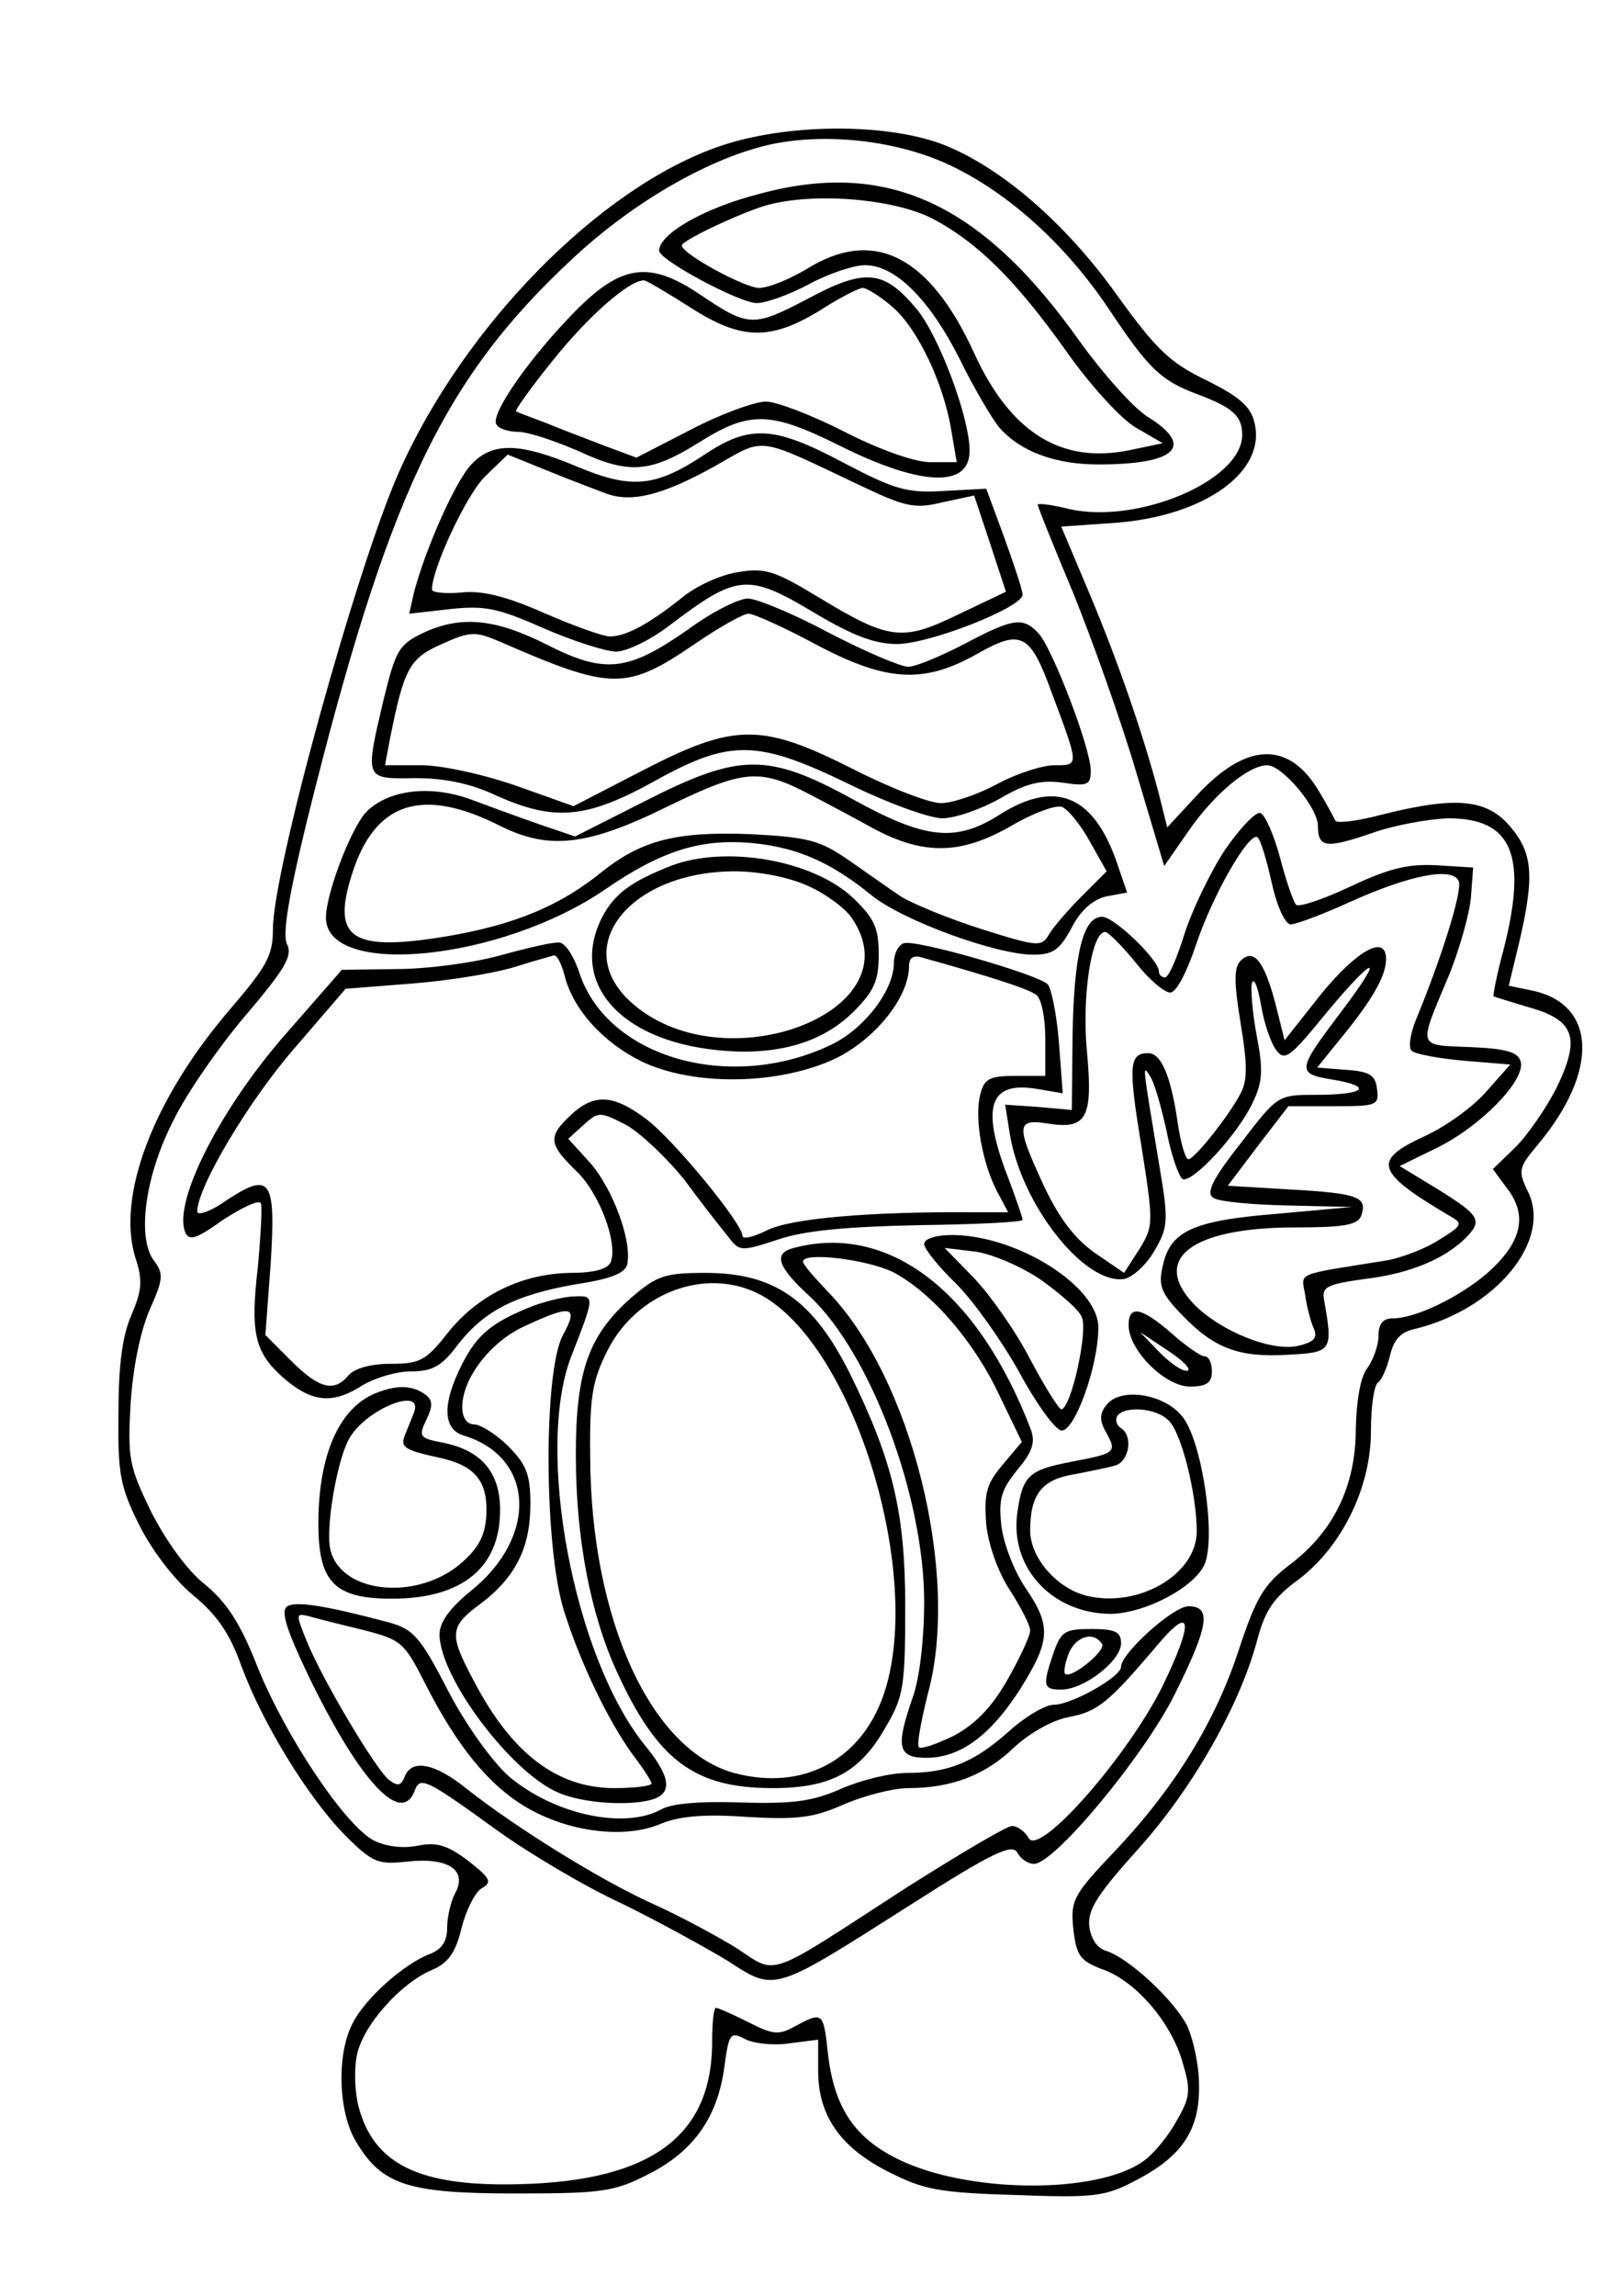 <?xml version="1.0" encoding="UTF-8" standalone="yes"?>
<svg version="1.0" xmlns="http://www.w3.org/2000/svg" width="55.997mm" height="80.000mm" viewBox="0 0 212 303" preserveAspectRatio="xMidYMid meet">
  <g transform="translate(0,303) scale(0.1,-0.1)" fill="#000000" stroke="none">
    <path d="M950 2837 c-158 -54 -338 -237 -424 -431 -56 -127 -166 -525 -166
-602 0 -35 -8 -49 -54 -103 -104 -120 -154 -251 -127 -333 9 -28 8 -41 -6 -74
-12 -27 -17 -67 -17 -129 -1 -79 2 -97 27 -147 17 -34 46 -72 71 -93 32 -26
49 -51 64 -93 28 -76 88 -174 137 -224 37 -37 44 -39 82 -35 54 6 80 -11 64
-41 -6 -11 -11 -32 -11 -47 0 -17 -7 -28 -23 -34 -34 -13 -86 -59 -102 -92
-21 -40 -19 -117 5 -156 34 -57 69 -68 210 -68 113 0 130 2 175 25 60 30 92
75 101 141 6 45 8 48 27 38 11 -6 37 -9 58 -6 l39 5 0 -41 c0 -59 29 -101 92
-133 47 -24 67 -28 168 -31 105 -4 119 -2 159 19 62 32 85 67 84 126 0 27 -8
62 -16 79 -18 34 -76 88 -106 98 -12 3 -21 16 -23 33 -2 22 11 42 65 102 71
79 134 189 157 276 10 38 22 56 54 79 57 43 96 121 96 196 0 32 4 60 9 64 5 3
12 19 16 35 5 22 14 32 33 36 107 26 182 117 149 182 -13 27 -12 31 14 62 81
97 77 186 -10 203 l-29 6 14 58 c20 86 18 117 -12 152 -31 37 -73 40 -169 16
-33 -9 -61 -12 -62 -8 -2 4 -12 23 -23 41 -40 65 -96 62 -161 -9 l-38 -41 -11
44 c-20 76 -52 170 -91 263 l-38 90 72 5 c118 9 200 68 183 133 -5 21 -21 34
-63 55 -48 23 -66 40 -118 112 -69 97 -156 171 -232 200 -76 28 -206 27 -293
-3z m304 -25 c78 -37 153 -105 210 -190 52 -78 68 -94 116 -112 48 -18 60 -29
60 -54 0 -60 -137 -118 -228 -98 -23 6 -42 8 -42 6 0 -3 21 -55 47 -117 25
-62 63 -168 83 -236 l37 -124 32 46 c33 48 79 87 104 87 20 0 67 -56 67 -80 0
-29 11 -30 70 -10 30 11 76 19 102 20 85 0 105 -49 73 -174 -9 -33 -14 -60
-13 -61 2 -1 22 -7 45 -14 62 -17 70 -40 39 -105 -14 -28 -39 -64 -55 -80
l-30 -29 20 -27 c26 -35 18 -70 -27 -110 -37 -32 -95 -60 -125 -60 -13 0 -19
-7 -19 -23 0 -13 -7 -32 -15 -43 -9 -12 -14 -42 -15 -80 0 -76 -30 -136 -87
-179 -34 -26 -44 -42 -67 -111 -31 -96 -86 -185 -165 -268 -54 -57 -58 -64
-54 -102 4 -35 9 -42 38 -53 44 -15 91 -70 106 -122 11 -37 11 -46 -7 -77 -10
-19 -30 -44 -44 -54 -62 -45 -237 -43 -328 4 -55 28 -81 68 -89 137 -6 56 -7
56 -43 37 -21 -12 -29 -12 -62 5 -20 10 -40 19 -43 19 -3 0 -5 -20 -5 -45 0
-129 -87 -188 -275 -188 -117 0 -173 30 -192 103 -5 19 -6 50 -2 68 8 39 58
95 99 112 21 9 31 22 39 55 6 24 18 48 27 53 14 8 11 13 -18 36 -28 21 -42 25
-67 20 -20 -4 -42 -1 -58 7 -38 20 -116 137 -153 228 -23 59 -41 86 -70 110
-23 18 -51 57 -71 96 -29 60 -31 70 -27 142 3 48 13 96 25 124 18 40 19 48 6
65 -23 30 -12 113 26 186 17 35 60 97 95 138 51 60 62 78 55 93 -7 12 1 61 26
164 106 427 178 581 350 741 81 76 184 135 265 152 74 15 166 4 234 -28z"/>
    <path d="M1002 2774 c-74 -19 -132 -53 -132 -75 0 -12 106 -69 129 -69 12 0
43 11 69 25 26 14 59 25 74 25 40 0 85 -45 125 -124 19 -39 43 -79 52 -90 28
-32 74 -49 131 -49 103 0 128 24 65 63 -19 12 -59 57 -90 100 -129 182 -254
240 -423 194z m228 -32 c61 -32 111 -82 178 -176 31 -44 71 -88 91 -100 l36
-21 -43 -9 c-91 -19 -158 23 -206 128 -59 129 -133 166 -221 111 -22 -13 -50
-25 -63 -25 -19 0 -102 45 -102 56 0 6 64 37 105 51 61 20 171 12 225 -15z"/>
    <path d="M759 2619 c-61 -62 -112 -136 -104 -149 3 -6 17 -10 29 -10 13 0 49
-12 81 -26 65 -30 93 -28 156 11 68 43 95 43 189 -4 107 -53 170 -55 170 -6 0
44 -40 150 -69 186 -44 53 -68 56 -146 14 -71 -37 -77 -37 -142 7 -66 44 -103
39 -164 -23z m151 6 c68 -44 106 -45 172 -5 26 17 52 30 57 30 5 0 23 -11 39
-25 33 -28 68 -101 78 -164 l7 -41 -35 0 c-20 0 -66 16 -113 40 -43 22 -90 40
-104 40 -14 0 -59 -16 -99 -37 l-72 -37 -43 16 c-23 9 -58 22 -77 30 -19 7
-37 14 -39 15 -2 1 20 32 50 69 45 56 99 104 119 104 3 0 30 -16 60 -35z"/>
    <path d="M930 2430 c-65 -43 -96 -46 -168 -16 -76 32 -112 33 -140 3 -21 -22
-61 -112 -76 -170 l-6 -27 53 6 c46 5 63 2 124 -25 39 -17 83 -31 96 -31 14 0
45 15 70 34 91 69 104 70 194 16 49 -29 78 -40 107 -40 43 0 165 48 166 65 0
6 -11 39 -24 75 l-24 65 -56 -3 c-49 -3 -65 2 -132 37 -92 49 -124 51 -184 11z
m204 -40 c61 -29 73 -32 110 -23 l42 9 21 -63 21 -64 -63 -30 c-74 -36 -91
-34 -185 23 -56 34 -70 39 -105 33 -22 -3 -56 -18 -75 -34 -44 -35 -74 -51
-95 -51 -9 0 -48 14 -87 31 -50 22 -82 30 -109 27 -22 -2 -39 0 -39 4 0 28 47
128 71 150 l29 28 52 -21 c29 -12 64 -25 77 -30 34 -13 75 -3 145 36 67 38 53
40 190 -25z"/>
    <path d="M908 2199 c-79 -55 -109 -59 -186 -20 -69 35 -115 39 -165 15 -31
-15 -35 -23 -51 -88 -25 -106 -25 -104 42 -103 39 0 73 -7 107 -23 76 -34 118
-31 207 18 102 57 137 56 259 -3 51 -25 106 -45 123 -45 17 0 51 12 76 26 34
20 54 25 83 21 33 -5 37 -3 37 16 0 29 -49 157 -68 180 -21 23 -33 22 -99 -13
-31 -16 -64 -30 -74 -30 -10 0 -57 20 -105 45 -47 25 -95 45 -107 45 -12 0
-48 -18 -79 -41z m168 -19 c94 -50 143 -53 214 -13 58 33 70 27 98 -50 37 -99
37 -97 4 -97 -16 0 -50 -11 -76 -25 -26 -14 -59 -25 -74 -25 -15 0 -67 20
-116 45 -121 61 -156 61 -278 -2 l-91 -47 -76 27 c-43 15 -98 27 -125 27 l-48
0 6 32 c19 96 26 109 69 128 38 17 44 17 77 3 147 -64 166 -65 257 -3 32 22
64 40 71 40 7 0 47 -18 88 -40z"/>
    <path d="M852 1973 l-93 -47 -47 16 c-26 9 -67 24 -91 33 -55 20 -111 12 -139
-18 -20 -23 -52 -107 -52 -138 0 -80 230 -57 367 36 77 53 129 69 199 62 57
-6 101 -25 155 -69 41 -33 164 -78 213 -78 26 0 35 6 51 36 12 23 28 37 46 41
l27 5 -14 41 c-31 88 -81 108 -154 62 -58 -37 -98 -33 -194 20 -113 62 -150
61 -274 -2z m218 8 c19 -10 57 -30 84 -45 66 -35 115 -34 181 4 29 17 59 28
67 25 8 -3 25 -24 37 -46 l22 -39 -33 -33 c-18 -18 -37 -40 -43 -50 -10 -17
-14 -17 -90 7 -44 14 -92 34 -106 43 -15 10 -46 32 -69 48 -38 26 -53 30 -128
34 -100 4 -145 -8 -198 -50 -54 -44 -114 -69 -200 -84 -129 -22 -157 -5 -130
80 30 97 93 117 196 65 64 -32 115 -27 222 26 101 49 121 50 188 15z"/>
    <path d="M1617 1908 c-19 -29 -43 -79 -53 -110 -10 -32 -21 -58 -26 -58 -4 0
-8 3 -8 8 0 15 -59 72 -75 72 -25 0 -37 -48 -39 -155 l-1 -100 -44 4 -44 3 6
-38 c15 -94 99 -200 151 -192 11 2 29 18 40 37 18 31 19 39 7 110 -23 138 -23
137 -13 121 6 -8 15 -41 22 -72 6 -32 16 -60 21 -64 12 -7 73 58 93 101 13 27
14 43 5 89 -6 32 -8 63 -6 69 3 7 8 -7 12 -30 4 -24 13 -50 20 -59 11 -15 18
-10 66 49 65 78 79 80 20 2 -59 -78 -60 -82 -11 -90 54 -9 42 -20 -22 -20 -51
0 -51 0 -100 -64 -38 -48 -46 -66 -36 -72 7 -5 51 -9 98 -10 l85 -2 -99 -9
c-112 -9 -141 -23 -151 -69 -6 -26 -2 -36 25 -64 43 -45 76 -57 141 -53 58 3
59 5 47 73 -3 17 5 20 54 27 59 7 104 26 132 53 24 24 21 30 -35 65 l-51 31
51 25 c56 28 114 87 109 112 -3 13 -17 18 -67 20 -71 3 -69 -3 -27 97 13 33
26 78 28 100 l3 40 -48 3 c-38 2 -63 -4 -114 -28 -36 -17 -69 -28 -72 -24 -3
3 -13 31 -21 62 -8 30 -20 57 -26 59 -6 2 -27 -20 -47 -49z m62 -43 c7 -32 18
-55 25 -55 7 0 42 13 77 29 82 37 137 47 145 28 5 -13 -23 -102 -57 -184 -7
-18 -10 -36 -5 -40 4 -4 35 -10 69 -13 l61 -5 -31 -35 c-17 -20 -54 -47 -83
-60 -69 -32 -64 -47 36 -106 16 -9 14 -12 -17 -31 -19 -12 -51 -24 -71 -27
-119 -19 -110 -15 -105 -44 2 -15 7 -35 11 -44 6 -13 2 -19 -19 -24 -35 -9
-104 19 -139 55 -57 60 -2 101 134 101 63 0 82 3 87 15 9 25 -3 30 -92 35
l-84 5 40 53 40 52 60 0 c57 0 60 1 57 23 -2 18 -10 23 -41 25 l-38 3 34 42
c40 49 57 80 57 101 0 33 -37 13 -85 -45 l-49 -62 -12 48 c-15 57 -29 74 -46
57 -9 -9 -9 -28 0 -83 9 -54 9 -75 0 -92 -15 -29 -61 -87 -69 -87 -4 0 -10 21
-14 47 -9 63 -22 93 -39 93 -25 0 -27 -15 -9 -123 16 -102 16 -105 -3 -136
l-20 -31 -38 26 c-26 18 -47 45 -67 87 -38 82 -38 91 5 84 51 -8 59 8 51 95
-7 72 6 158 24 158 4 0 22 -18 40 -40 17 -22 38 -40 46 -40 8 0 22 27 34 63
22 66 70 149 81 142 4 -2 12 -29 19 -60z"/>
    <path d="M885 1887 c-53 -21 -74 -37 -90 -67 -44 -86 22 -163 152 -176 77 -8
138 9 180 51 27 27 33 41 33 75 0 36 -6 48 -34 75 -53 50 -169 70 -241 42z
m181 -26 c23 -10 49 -29 58 -42 87 -125 -173 -222 -293 -110 -78 73 2 171 139
171 32 0 72 -8 96 -19z"/>
    <path d="M660 1769 c-36 -10 -97 -18 -137 -18 l-72 -1 -70 -80 c-89 -100 -153
-225 -137 -266 5 -12 14 -10 50 16 25 16 47 27 50 22 2 -4 0 -42 -4 -85 -10
-85 -4 -111 31 -143 38 -34 65 -38 103 -15 18 12 49 21 68 21 29 0 41 7 62 35
35 45 76 66 156 80 47 7 66 15 68 27 6 31 -19 98 -48 132 l-30 33 21 19 c19
17 21 17 56 -1 19 -11 54 -44 77 -73 22 -30 48 -63 57 -74 15 -20 17 -20 66
-4 35 12 91 17 186 19 76 1 137 4 137 7 0 3 -9 29 -20 58 -35 91 -24 125 38
115 l35 -6 -5 67 c-3 37 -10 72 -15 77 -13 13 -176 60 -190 54 -7 -2 -13 -14
-13 -26 0 -36 -39 -87 -83 -108 -132 -63 -294 -18 -332 94 -7 22 -19 41 -27
41 -7 1 -42 -7 -78 -17z m85 -26 c11 -45 51 -89 102 -114 69 -33 182 -31 256
4 53 26 97 81 97 122 0 11 6 15 18 11 93 -26 139 -41 150 -49 7 -5 12 -31 12
-58 l0 -49 -40 0 c-34 0 -41 -4 -46 -25 -8 -31 3 -90 22 -127 l15 -28 -48 0
c-134 1 -240 -8 -271 -24 -18 -9 -32 -12 -32 -7 0 16 -90 126 -127 154 -44 33
-69 34 -100 5 -30 -28 -29 -38 7 -73 31 -29 56 -96 46 -121 -4 -9 -22 -14 -53
-14 -64 -1 -122 -29 -162 -79 -29 -37 -37 -41 -76 -41 -26 0 -47 -6 -55 -15
-19 -23 -39 -18 -76 19 l-34 34 7 94 c7 112 0 122 -58 84 -21 -15 -39 -21 -39
-15 0 32 68 146 128 215 l68 79 89 7 c50 4 110 14 135 22 25 8 48 14 51 15 4
1 10 -11 14 -26z"/>
    <path d="M1220 1388 c0 -6 19 -30 42 -52 23 -23 60 -75 83 -116 22 -41 47 -76
56 -78 17 -3 49 84 49 136 0 54 -106 121 -192 122 -23 0 -38 -5 -38 -12z m154
-47 c25 -18 50 -39 54 -49 9 -17 -14 -122 -27 -122 -3 0 -22 30 -41 66 -19 37
-53 85 -74 107 l-39 40 41 -5 c22 -3 61 -20 86 -37z"/>
    <path d="M1048 1383 c-28 -7 -22 -25 22 -65 80 -76 150 -264 150 -402 0 -49
-6 -101 -15 -126 -23 -66 -20 -80 18 -80 45 0 85 30 124 91 40 64 41 83 7 133
-15 22 -29 58 -32 82 -4 36 0 48 21 74 20 24 24 36 18 53 -70 183 -188 273
-313 240z m131 -32 c51 -27 107 -91 141 -164 l29 -60 -26 -31 c-21 -25 -24
-37 -21 -78 3 -28 16 -64 32 -88 14 -22 26 -45 26 -52 0 -7 -14 -37 -30 -65
-21 -37 -43 -59 -71 -74 -23 -11 -43 -18 -46 -15 -3 3 3 35 12 71 43 157 -22
417 -132 530 -18 19 -33 36 -33 40 0 13 84 3 119 -14z"/>
    <path d="M834 1318 c-57 -50 -74 -97 -74 -208 0 -110 19 -209 54 -286 54 -118
103 -154 206 -154 77 0 116 21 150 82 23 39 25 54 25 158 0 122 -16 191 -72
305 -49 99 -100 135 -192 135 -54 0 -64 -4 -97 -32z m186 -7 c114 -82 195
-359 149 -510 -28 -92 -107 -136 -200 -111 -110 30 -189 203 -190 416 -1 82 3
102 23 142 43 84 147 115 218 63z"/>
    <path d="M705 1307 c-56 -22 -75 -38 -95 -77 -27 -53 -26 -87 3 -95 93 -29 97
-134 8 -205 -27 -22 -41 -41 -41 -57 0 -57 95 -183 157 -209 34 -15 100 -18
127 -8 24 9 20 31 -14 72 -93 117 -144 388 -96 512 31 79 31 80 5 79 -13 0
-37 -6 -54 -12z m38 -39 c-26 -48 -25 -278 1 -363 22 -70 59 -147 92 -192 13
-17 24 -34 24 -37 0 -3 -22 -6 -49 -6 -76 0 -136 46 -186 142 -33 62 -32 71
10 102 46 35 65 74 65 131 0 38 -5 52 -29 76 -16 16 -37 29 -45 29 -10 0 -16
9 -16 23 0 38 38 87 83 107 62 29 71 26 50 -12z"/>
    <path d="M1490 1281 c0 -33 48 -81 81 -81 22 0 29 5 29 20 0 11 -4 20 -10 20
-5 0 -25 14 -43 30 -40 35 -57 38 -57 11z m78 -60 c-6 -2 -22 9 -37 24 l-26
27 36 -24 c20 -13 32 -25 27 -27z"/>
    <path d="M495 1191 c-48 -20 -75 -82 -75 -172 0 -77 21 -99 97 -99 93 0 143
41 143 117 0 50 -25 79 -76 89 -31 6 -32 8 -21 31 9 19 8 26 -4 34 -17 11 -37
11 -64 0z m51 -26 c-3 -8 -9 -22 -12 -30 -6 -15 0 -19 46 -29 46 -10 63 -30
62 -72 -1 -29 -9 -45 -31 -65 -57 -52 -160 -44 -175 15 -7 27 8 116 24 146 21
40 101 72 86 35z"/>
    <path d="M1461 1176 c-9 -11 -10 -20 -1 -36 15 -27 13 -28 -44 -39 -58 -11
-66 -18 -73 -68 -10 -73 47 -133 124 -133 46 1 112 36 124 67 14 38 -4 159
-29 192 -23 31 -82 41 -101 17z m82 -21 c17 -16 37 -98 37 -146 0 -57 -77
-102 -146 -85 -39 10 -74 50 -74 86 0 47 15 67 57 74 21 4 46 9 56 12 18 6 23
39 7 49 -6 4 -8 11 -5 16 9 14 52 11 68 -6z"/>
    <path d="M379 910 c-9 -6 -2 -29 28 -92 67 -138 122 -198 140 -152 7 20 14 17
108 -51 43 -31 117 -75 165 -97 47 -23 109 -57 139 -75 65 -42 59 -44 243 73
108 69 134 81 141 69 4 -8 14 -15 22 -15 27 0 144 141 185 222 46 92 50 118
19 118 -20 0 -89 -62 -89 -80 0 -13 -65 -50 -89 -50 -11 0 -38 -16 -59 -35
-46 -41 -80 -55 -135 -55 -23 0 -62 -10 -87 -21 -36 -16 -62 -20 -130 -18 -53
2 -93 -1 -107 -9 -49 -27 -142 -7 -202 44 -22 20 -56 67 -80 113 -37 72 -46
81 -79 90 -83 22 -121 28 -133 21z m99 -31 c51 -13 55 -16 82 -69 43 -85 85
-136 134 -165 56 -33 129 -42 176 -23 25 11 59 14 116 10 67 -4 89 -1 129 17
26 11 64 21 84 21 57 0 102 17 140 54 22 20 51 36 73 40 37 7 52 19 117 96 45
53 47 30 6 -55 -46 -93 -163 -226 -177 -201 -5 9 -15 16 -22 16 -7 0 -71 -38
-142 -83 -185 -120 -167 -114 -222 -78 -26 16 -76 43 -112 59 -68 31 -178 99
-244 151 -42 34 -73 40 -82 16 -5 -12 -9 -13 -21 -4 -18 15 -87 131 -108 182
-15 37 -15 38 2 34 10 -3 42 -11 71 -18z"/>
    <path d="M1391 849 c-15 -44 -14 -49 10 -49 30 0 79 38 79 61 0 15 -7 19 -39
19 -35 0 -40 -3 -50 -31z m64 11 c5 -9 -42 -47 -49 -39 -2 2 0 14 5 27 9 22
33 30 44 12z"/>
  </g>
</svg>